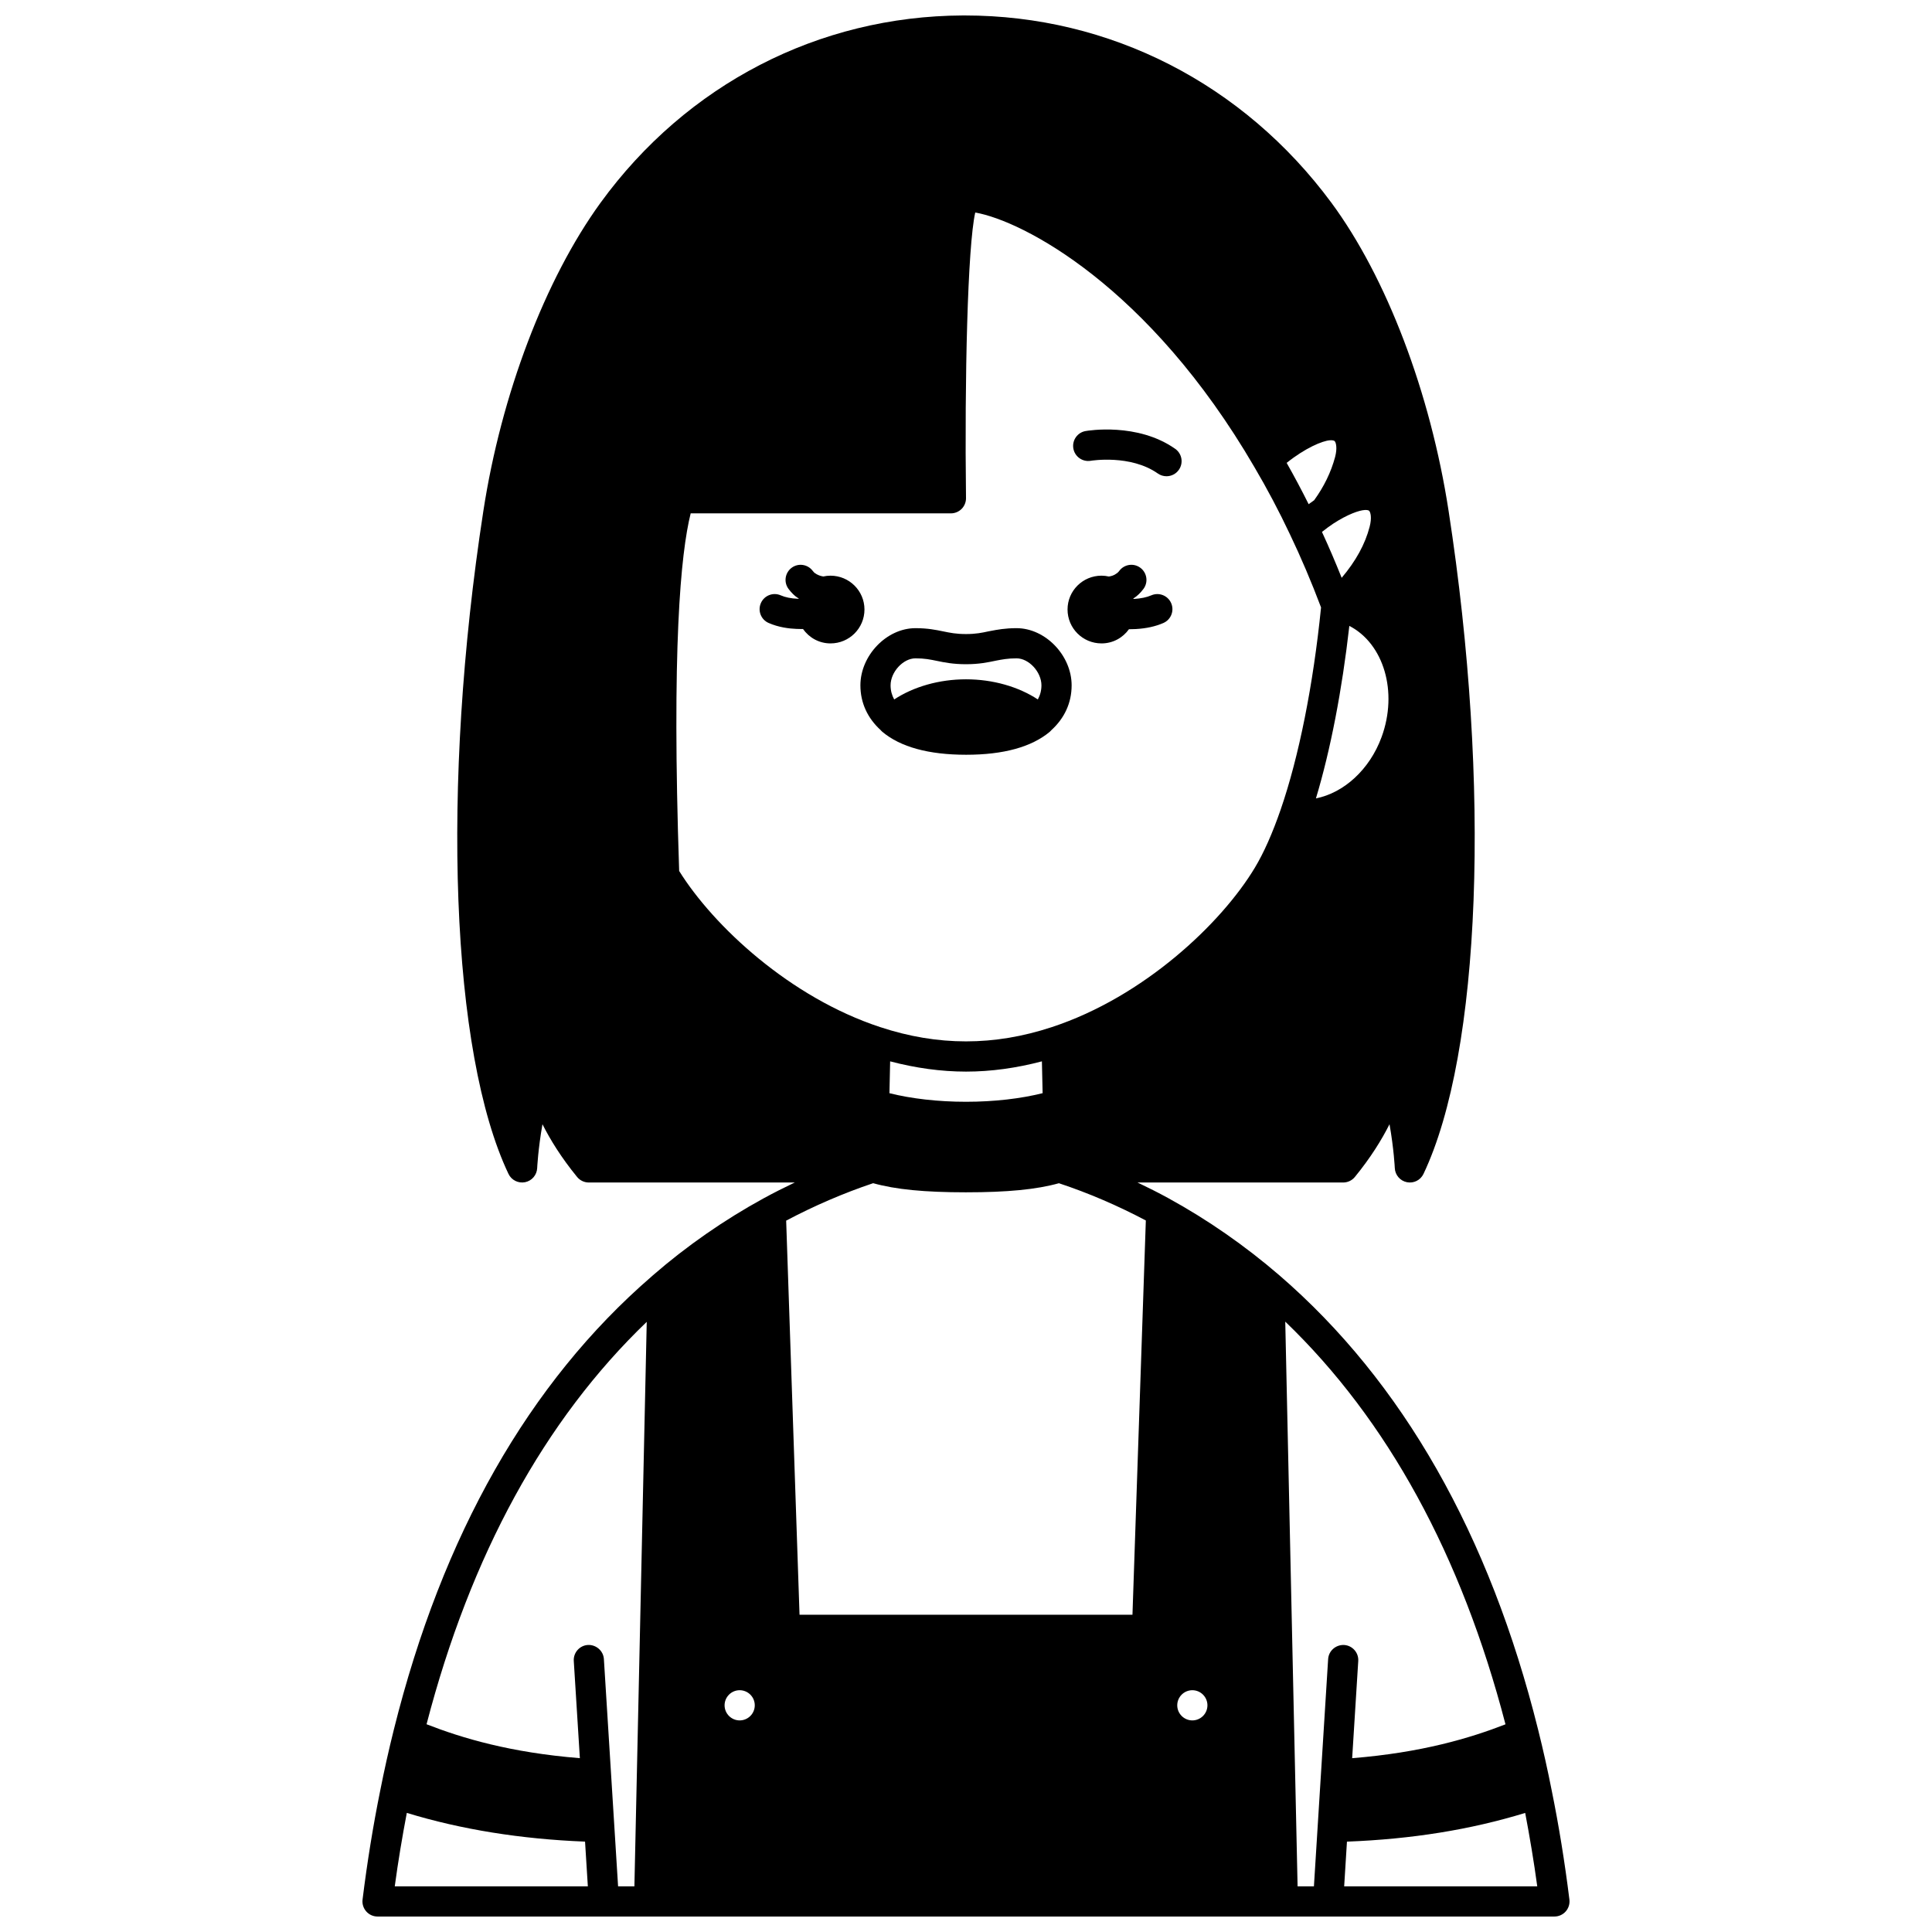 <?xml version="1.0" encoding="UTF-8"?>
<!-- Uploaded to: ICON Repo, www.svgrepo.com, Generator: ICON Repo Mixer Tools -->
<svg width="800px" height="800px" version="1.1" viewBox="144 144 512 512" xmlns="http://www.w3.org/2000/svg">
 <defs>
  <clipPath id="a">
   <path d="m240 148.09h320v503.81h-320z"/>
  </clipPath>
 </defs>
 <path d="m435.91 314.51c3.016 0 5.652-1.488 7.277-3.766 0.055 0 0.113 0.008 0.172 0.008 0.555 0 1.113-0.016 1.664-0.047 2.785-0.164 5.172-0.688 7.277-1.602 2.023-0.879 2.953-3.234 2.074-5.262-0.883-2.027-3.234-2.949-5.262-2.074-1.215 0.527-2.75 0.848-4.566 0.957-0.059 0.004-0.109-0.004-0.168 0-0.012-0.035-0.023-0.074-0.035-0.113 0.027-0.02 0.055-0.027 0.078-0.047 0.938-0.602 1.812-1.434 2.598-2.484 1.328-1.762 0.973-4.269-0.793-5.598-1.762-1.332-4.269-0.973-5.598 0.793-0.312 0.414-0.5 0.543-0.785 0.738-0.609 0.465-1.312 0.672-1.984 0.77-0.633-0.141-1.285-0.223-1.953-0.223-4.957 0-8.996 4-8.996 8.957 0.004 4.992 4.039 8.992 9 8.992z"/>
 <path d="m364.09 296.56c-0.656 0-1.293 0.078-1.91 0.211-0.727-0.113-1.527-0.367-2.289-0.941-0.02-0.012-0.207-0.141-0.52-0.555-1.328-1.762-3.832-2.121-5.598-0.793-1.762 1.328-2.121 3.836-0.793 5.598 0.789 1.047 1.664 1.883 2.336 2.301 0.117 0.09 0.234 0.133 0.352 0.211-0.008 0.027-0.016 0.055-0.027 0.082-0.098-0.004-0.172 0.008-0.27 0.004-1.707-0.066-3.285-0.387-4.457-0.902-2.019-0.891-4.379 0.02-5.269 2.043-0.891 2.019 0.02 4.383 2.043 5.269 2.652 1.172 5.477 1.504 7.328 1.574 0.5 0.023 1 0.039 1.504 0.039 0.098 0 0.188-0.012 0.285-0.012 1.621 2.305 4.266 3.82 7.293 3.82 4.957 0 8.996-4 8.996-8.996-0.008-4.957-4.047-8.953-9.004-8.953z"/>
 <g clip-path="url(#a)">
  <path d="m555.22 618.5c-1.051-5.344-2.262-10.762-3.598-16.102-12.875-51.738-35.941-92.25-68.566-120.42-9.168-7.894-19.062-14.762-29.398-20.43-2.703-1.484-5.449-2.856-8.203-4.172h54.504c1.199 0 2.336-0.539 3.094-1.465 4.199-5.129 7.133-9.898 9.184-13.98 1.172 6.656 1.395 11.535 1.398 11.613 0.078 1.836 1.398 3.383 3.199 3.75 1.824 0.371 3.621-0.543 4.41-2.203 15.238-32.086 17.914-102.68 6.656-175.65-4.82-31.371-16.441-61.93-31.086-81.742-23.34-31.543-58.711-49.602-97.117-49.602h-0.523c-38.215 0.164-73.211 18.254-96.02 49.633-14.699 20.258-26.312 50.805-31.062 81.711-11.258 72.977-8.578 143.56 6.66 175.65 0.789 1.66 2.594 2.562 4.41 2.203 1.801-0.367 3.117-1.914 3.199-3.75 0.004-0.078 0.227-4.953 1.398-11.613 2.051 4.082 4.984 8.848 9.184 13.98 0.758 0.926 1.891 1.465 3.09 1.465h54.594c-2.797 1.336-5.57 2.719-8.297 4.215-10.449 5.723-20.305 12.578-29.285 20.367-0.145 0.117-0.285 0.227-0.406 0.363-32.457 28.078-55.426 68.469-68.27 120.07-1.336 5.348-2.547 10.766-3.594 16.082-1.879 9.242-3.457 18.977-4.691 28.934-0.141 1.141 0.215 2.277 0.977 3.141 0.754 0.859 1.848 1.352 2.996 1.352h71.887 0.09 167.93 0.09 71.887c1.148 0 2.238-0.492 2.996-1.352s1.113-2 0.977-3.141c-1.234-9.953-2.816-19.695-4.691-28.91zm-12.25-17.539c-9.391 3.66-22.234 7.504-40.633 8.977l1.613-25.762c0.137-2.203-1.539-4.098-3.742-4.238-2.203-0.098-4.102 1.539-4.238 3.746l-3.766 60.223h-4.328l-3.269-149.66c27.098 26.055 46.699 61.902 58.363 106.72zm-140.52-400.64c12.496 2.176 46 19.418 73.992 67.484 3.367 5.719 6.527 11.691 9.395 17.77 2.93 6.125 5.707 12.648 8.254 19.402-2.074 20.566-5.871 39.566-10.703 53.578-2.172 6.281-4.473 11.465-6.844 15.402-8.84 14.734-29.445 34.238-53.805 42.242-15.281 5.039-30.191 5.043-45.484-0.004-23.879-7.848-44.152-26.75-53.27-41.371-1.988-58.812 0.375-84.055 3.051-94.777h68.965c1.07 0 2.09-0.43 2.844-1.188 0.75-0.758 1.168-1.793 1.156-2.859-0.398-31.672 0.426-66.719 2.449-75.68zm99.137 109.55c9.094 4.676 12.965 17.457 8.535 29.488-3.188 8.66-10.055 14.777-17.387 16.223 3.863-12.809 6.926-28.684 8.852-45.711zm5.379-26.27c-1.188 4.586-3.625 9.047-7.41 13.527-1.672-4.176-3.406-8.238-5.223-12.16 1.012-0.805 2.027-1.562 3.016-2.215 3.863-2.508 6.867-3.508 8.293-3.594 0.367-0.023 1-0.023 1.23 0.25 0.312 0.371 0.734 1.73 0.094 4.191zm-9.148-18.504c-1.074 4.027-2.957 7.883-5.562 11.477-0.484 0.332-0.969 0.684-1.453 1.043-1.855-3.715-3.793-7.371-5.828-10.949 4.875-3.91 9.469-5.859 11.473-5.988 0.379-0.023 1.043-0.031 1.281 0.258 0.305 0.371 0.719 1.727 0.09 4.16zm-97.816 162.89c6.621 0 13.367-0.941 20.113-2.719l0.191 8.434c-5.805 1.453-12.832 2.281-20.305 2.281-7.465 0-14.492-0.828-20.289-2.273l0.184-8.438c6.746 1.773 13.488 2.715 20.105 2.715zm0 31.988c11.012 0 18.684-0.754 24.621-2.406 7.789 2.578 15.52 5.898 23.035 9.871l-3.543 104.49h-88.23l-3.543-104.45c7.453-3.938 15.184-7.281 23.051-9.922 5.914 1.66 13.578 2.418 24.609 2.418zm-55.98 135.95c0 2.207-1.797 4-4 4s-4-1.793-4-4 1.797-4 4-4 4 1.793 4 4zm111.96 0c0-2.207 1.797-4 4-4 2.203 0 4 1.793 4 4s-1.797 4-4 4c-2.203-0.004-4-1.793-4-4zm-140.59-101.62-3.269 149.6h-4.324l-3.762-60.227c-0.137-2.207-2.078-3.856-4.238-3.746-2.203 0.137-3.879 2.035-3.742 4.238l1.613 25.762c-18.438-1.473-31.262-5.328-40.629-8.988 11.66-44.82 31.258-80.641 58.352-106.64zm-63.582 130.13c14.371 4.394 30.215 6.945 47.234 7.613l0.742 11.859h-51.172c0.898-6.656 1.992-13.141 3.195-19.473zm248.41 19.473 0.738-11.855c17.18-0.66 32.719-3.16 47.234-7.606 1.199 6.32 2.297 12.805 3.199 19.461z"/>
 </g>
 <path d="m433.07 266.11c0.102-0.02 10.516-1.727 17.766 3.371 0.699 0.492 1.5 0.727 2.297 0.727 1.254 0 2.5-0.59 3.273-1.699 1.273-1.809 0.836-4.301-0.973-5.57-10-7.035-23.191-4.805-23.746-4.707-2.172 0.383-3.613 2.449-3.238 4.621 0.379 2.176 2.445 3.625 4.621 3.258z"/>
 <path d="m386.61 310.47c-7.637 0-14.594 7.227-14.594 15.152 0 4.621 1.883 8.699 5.402 11.895 0.027 0.031 0.035 0.066 0.062 0.102 0.027 0.031 0.066 0.039 0.102 0.066 0.082 0.074 0.141 0.164 0.227 0.238 4.82 4.043 12.277 6.094 22.234 6.094 9.875 0 17.332-2.051 22.16-6.09 0.008-0.008 0.02-0.016 0.031-0.027 0.078-0.066 0.137-0.152 0.211-0.223 0.023-0.023 0.055-0.031 0.078-0.055 0.023-0.023 0.031-0.059 0.051-0.082 3.523-3.184 5.418-7.277 5.418-11.918 0-7.93-6.957-15.152-14.594-15.152-3.035 0-5.133 0.402-6.988 0.758-0.023 0.004-0.414 0.078-0.441 0.082-1.719 0.375-3.352 0.719-5.965 0.719-2.629 0-4.219-0.332-6.059-0.711-1.926-0.395-4.102-0.848-7.336-0.848zm21.312 8.613c1.648-0.32 3.203-0.617 5.473-0.617 3.266 0 6.598 3.609 6.598 7.156 0 1.383-0.34 2.613-0.957 3.738-5.109-3.367-11.91-5.336-19.031-5.336s-13.926 1.969-19.035 5.34c-0.617-1.125-0.957-2.356-0.957-3.742 0-3.547 3.332-7.156 6.598-7.156 2.414 0 3.941 0.316 5.715 0.684 1.984 0.41 4.234 0.875 7.68 0.875 3.457 0 5.769-0.492 7.918-0.941z"/>
</svg>